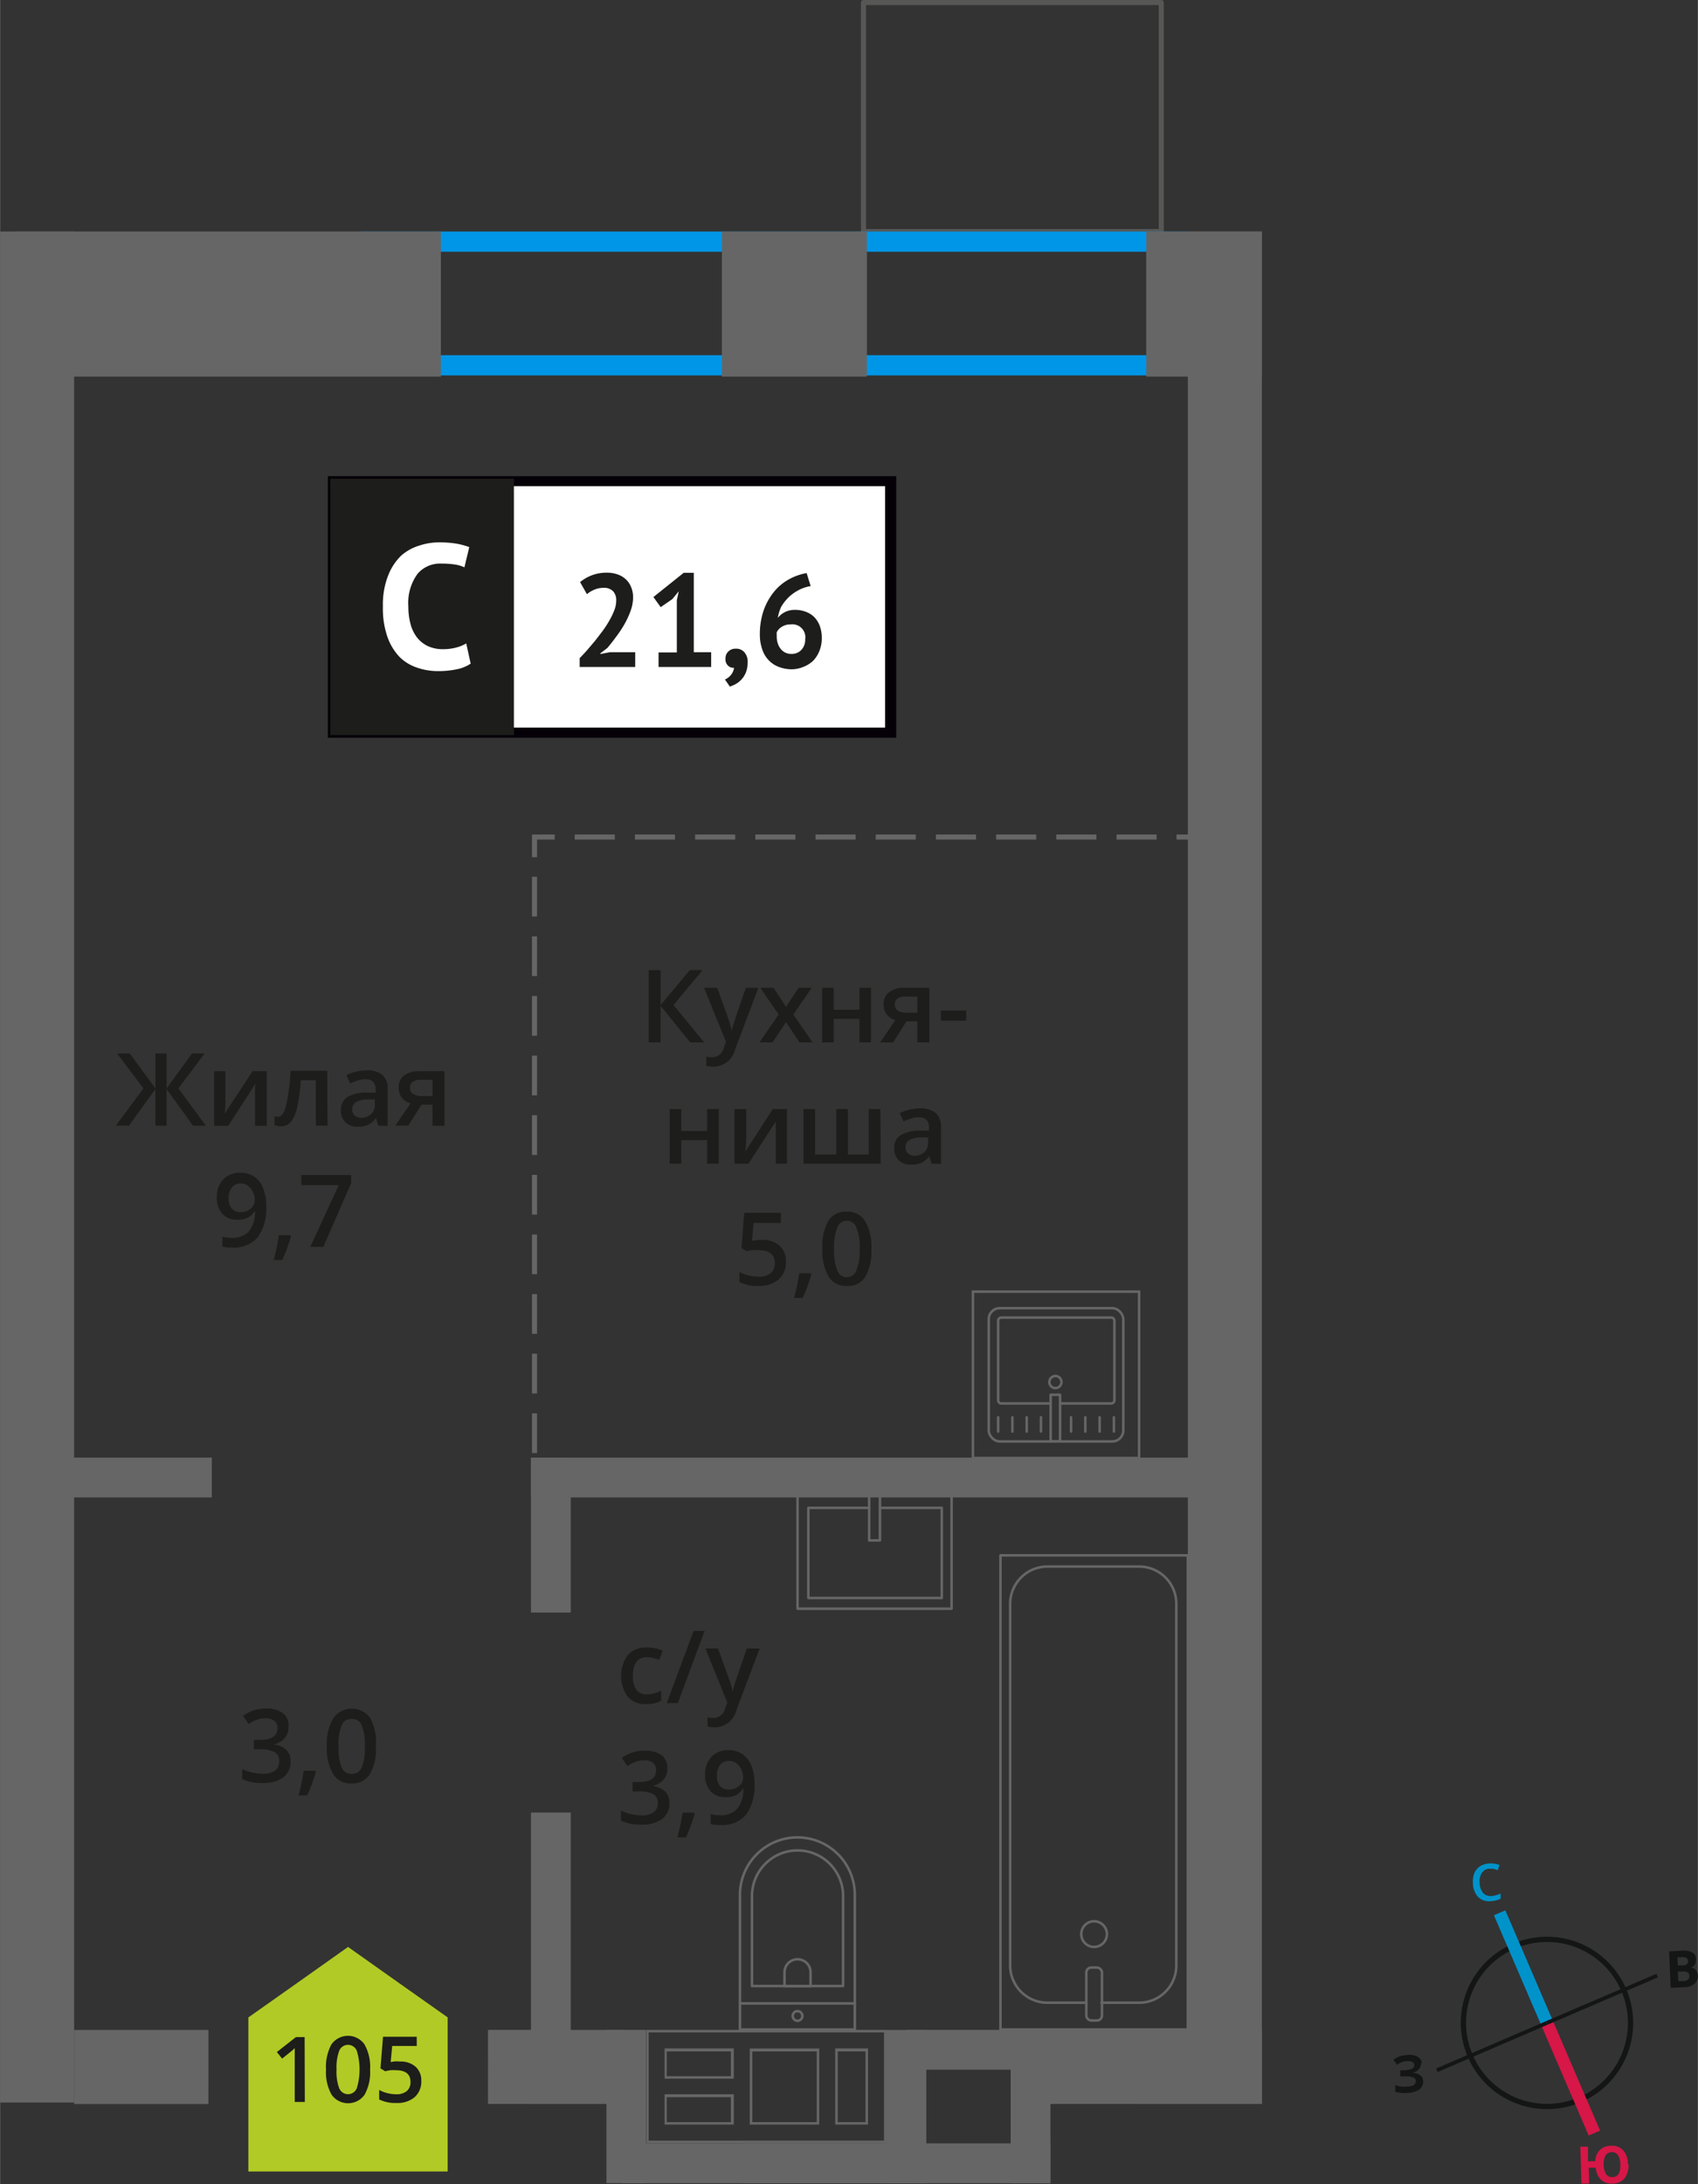 <svg xmlns="http://www.w3.org/2000/svg" width="59.3mm" height="76.24mm" viewBox="0 0 168.09 216.13"><rect x="0" y="0" width="168.09" height="216.13" fill="#333333" stroke="none"/><defs><style>.cls-1,.cls-13,.cls-14,.cls-15,.cls-4,.cls-5,.cls-6,.cls-7{fill:none;}.cls-1{stroke:#575756;}.cls-1,.cls-7{stroke-linecap:round;stroke-linejoin:round;}.cls-1,.cls-12,.cls-4,.cls-5,.cls-6{stroke-width:0.5px;}.cls-2{fill:#0096e7;}.cls-3{fill:#666;}.cls-4,.cls-5,.cls-6,.cls-7{stroke:#666;}.cls-13,.cls-14,.cls-15,.cls-4,.cls-5,.cls-6{stroke-miterlimit:10;}.cls-5{stroke-dasharray:3.93 1.97;}.cls-6{stroke-dasharray:3.97 1.99;}.cls-7{stroke-width:0.25px;}.cls-12,.cls-8{fill:#1d1d1b;}.cls-9{fill:#b2ca25;fill-rule:evenodd;}.cls-10{fill:#fff;}.cls-11{fill:#050007;}.cls-12{stroke:#1d1d1b;stroke-miterlimit:22.93;}.cls-13{stroke:#141515;stroke-width:0.52px;}.cls-14{stroke:#0093ca;}.cls-14,.cls-15{stroke-width:1.23px;}.cls-15{stroke:#d61747;}.cls-16{fill:#141515;}.cls-17{fill:#0093ca;}.cls-18{fill:#d61747;}</style></defs><g id="text"><rect class="cls-1" x="85.48" y="0.25" width="29.48" height="22.66"/><path class="cls-2" d="M115.58,24.91V35.15H37.73V24.91h77.85m2-2H35.73V37.15h81.85V22.91Z"/><rect class="cls-3" x="1.55" y="22.91" width="42.08" height="14.36" transform="translate(45.19 60.18) rotate(-180)"/><rect class="cls-3" x="113.47" y="22.91" width="11.45" height="14.36" transform="translate(238.39 60.18) rotate(-180)"/><rect class="cls-3" x="71.45" y="22.91" width="14.36" height="14.36" transform="translate(157.27 60.18) rotate(-180)"/><rect class="cls-3" x="48.29" y="200.88" width="13.29" height="7.33" transform="translate(109.85 409.09) rotate(-179.99)"/><rect class="cls-3" x="102.02" y="200.88" width="22.9" height="7.33" transform="translate(226.92 409.1) rotate(-179.99)"/><rect class="cls-3" x="7.31" y="200.88" width="13.29" height="7.33" transform="translate(27.9 409.09) rotate(-179.99)"/><rect class="cls-3" x="29.01" y="111.48" width="184.49" height="7.33" transform="translate(236.4 -6.1) rotate(90)"/><rect class="cls-3" x="46.86" y="149.94" width="15.33" height="3.94" transform="translate(206.44 97.38) rotate(90)"/><rect class="cls-3" x="42.06" y="189.86" width="24.94" height="3.94" transform="translate(246.36 137.3) rotate(90)"/><rect class="cls-3" x="52.56" y="144.24" width="65.91" height="3.94"/><rect class="cls-3" x="5.73" y="144.24" width="15.23" height="3.94"/><line class="cls-4" x1="52.91" y1="147.75" x2="52.91" y2="145.75"/><line class="cls-5" x1="52.91" y1="143.79" x2="52.91" y2="85.81"/><polyline class="cls-4" points="52.91 84.83 52.91 82.83 54.91 82.83"/><line class="cls-6" x1="56.89" y1="82.83" x2="115.48" y2="82.83"/><line class="cls-4" x1="116.47" y1="82.83" x2="118.47" y2="82.83"/><path class="cls-3" d="M65.79,201.12H87.51v10.71H64.21V201.12h1.58m6.85,4.58v-3H65.79v3h6.85m8.46,4.55v-7.54H74.22v7.53H81.1m4.83,0v-7.54H82.68v7.54h3.25m-13.29,0v-3H65.79v3h6.85M66,200.87H64v11.21h23.8V200.87H66Zm6.35,4.58H66V203h6.35v2.49ZM80.85,210H74.47v-7h6.38v7Zm4.83,0H82.93v-7h2.75v7Zm-13.29,0H66v-2.47h6.35V210Z"/><rect class="cls-3" x="54.42" y="206.49" width="15.16" height="3.94" transform="translate(-146.46 270.45) rotate(-90)"/><rect class="cls-3" x="82.14" y="206.49" width="15.16" height="3.94" transform="translate(-118.73 298.18) rotate(-90)"/><rect class="cls-3" x="94.43" y="206.49" width="15.16" height="3.94" transform="translate(-106.44 310.47) rotate(-90)"/><rect class="cls-3" x="61.58" y="212.1" width="29.13" height="3.94"/><rect class="cls-3" x="73.51" y="212.1" width="17.2" height="3.94"/><rect class="cls-3" x="89.72" y="212.1" width="14.26" height="3.94"/><rect class="cls-3" x="89.72" y="200.87" width="14.26" height="3.94"/><rect class="cls-3" x="-88.91" y="111.82" width="185.15" height="7.33" transform="translate(119.15 111.82) rotate(90)"/><rect class="cls-7" x="99.04" y="153.91" width="18.55" height="46.92"/><rect class="cls-7" x="107.54" y="194.7" width="1.55" height="5.24" rx="0.49"/><path class="cls-7" d="M107.54,198.18h-3.82A3.69,3.69,0,0,1,100,194.5V158.7a3.69,3.69,0,0,1,3.69-3.68h9.08a3.68,3.68,0,0,1,3.68,3.68v35.8a3.68,3.68,0,0,1-3.68,3.68h-3.72"/><circle class="cls-7" cx="108.31" cy="191.39" r="1.27"/><path class="cls-7" d="M69.44,185.63H82.76a5.69,5.69,0,0,1,5.69,5.69v0A5.69,5.69,0,0,1,82.76,197H69.44a0,0,0,0,1,0,0V185.63A0,0,0,0,1,69.44,185.63Z" transform="translate(-112.38 270.27) rotate(-90)"/><path class="cls-7" d="M72.24,185.31h8.91a4.51,4.51,0,0,1,4.51,4.51v0a4.51,4.51,0,0,1-4.51,4.51H72.24a0,0,0,0,1,0,0v-9A0,0,0,0,1,72.24,185.31Z" transform="translate(-110.87 268.77) rotate(-90)"/><path class="cls-7" d="M77.63,193.93H79a1.29,1.29,0,0,1,1.29,1.29v0A1.29,1.29,0,0,1,79,196.51H77.63a0,0,0,0,1,0,0v-2.58A0,0,0,0,1,77.63,193.93Z" transform="translate(-116.27 274.17) rotate(-90)"/><circle class="cls-7" cx="78.95" cy="199.49" r="0.48"/><line class="cls-7" x1="73.26" y1="198.25" x2="84.64" y2="198.25"/><rect class="cls-7" x="80.88" y="145.88" width="11.38" height="15.25" transform="translate(240.08 66.93) rotate(90)"/><polyline class="cls-7" points="86.04 147.81 86.04 152.43 87.11 152.43 87.11 147.81"/><polyline class="cls-7" points="86.04 149.21 80.02 149.21 80.02 158.13 93.23 158.13 93.23 149.21 87.11 149.21"/><rect class="cls-7" x="97.88" y="129.45" width="13.32" height="13.19" rx="1.09" transform="translate(209.08 272.09) rotate(180)"/><path class="cls-7" d="M104,138.88H99.13a.32.32,0,0,1-.32-.32V130.7a.32.32,0,0,1,.32-.32H110a.32.32,0,0,1,.32.32v7.86a.32.32,0,0,1-.32.32h-5"/><circle class="cls-7" cx="104.48" cy="136.76" r="0.6"/><rect class="cls-7" x="104.01" y="138.03" width="0.93" height="4.61" transform="translate(208.95 280.66) rotate(180)"/><line class="cls-7" x1="110.27" y1="141.66" x2="110.27" y2="140.25"/><line class="cls-7" x1="108.86" y1="141.66" x2="108.86" y2="140.25"/><line class="cls-7" x1="107.44" y1="141.66" x2="107.44" y2="140.25"/><line class="cls-7" x1="106.03" y1="141.66" x2="106.03" y2="140.25"/><line class="cls-7" x1="103.05" y1="141.66" x2="103.05" y2="140.25"/><line class="cls-7" x1="101.64" y1="141.66" x2="101.64" y2="140.25"/><line class="cls-7" x1="100.22" y1="141.66" x2="100.22" y2="140.25"/><line class="cls-7" x1="98.81" y1="141.66" x2="98.81" y2="140.25"/><path class="cls-3" d="M112.64,127.94v16.21H96.44V127.94h16.2m.25-.25H96.19V144.4h16.7V127.69Z"/><path class="cls-8" d="M28.55,170.89a1.67,1.67,0,0,1-.39,1.13,2,2,0,0,1-1.12.6v0a2.14,2.14,0,0,1,1.29.54,1.5,1.5,0,0,1,.43,1.13,1.89,1.89,0,0,1-.72,1.59,3.31,3.31,0,0,1-2.07.56,4.81,4.81,0,0,1-2-.38v-1a4.65,4.65,0,0,0,1,.34,4.15,4.15,0,0,0,1,.12,2.08,2.08,0,0,0,1.24-.3,1.11,1.11,0,0,0,.41-1,.89.89,0,0,0-.45-.84,2.89,2.89,0,0,0-1.43-.27h-.62v-.94h.63c1.14,0,1.71-.39,1.71-1.18a.85.85,0,0,0-.3-.7,1.32,1.32,0,0,0-.88-.25,2.54,2.54,0,0,0-.78.11,4.11,4.11,0,0,0-.89.45l-.56-.8a3.72,3.72,0,0,1,2.28-.73,2.74,2.74,0,0,1,1.69.47A1.52,1.52,0,0,1,28.55,170.89Z"/><path class="cls-8" d="M31.26,175.34a15.34,15.34,0,0,1-.86,2.33h-.84a24.85,24.85,0,0,0,.5-2.45h1.13Z"/><path class="cls-8" d="M37.2,172.82a5,5,0,0,1-.6,2.76,2,2,0,0,1-1.83.9,2,2,0,0,1-1.8-.93,5,5,0,0,1-.62-2.73A5.12,5.12,0,0,1,33,170a2.26,2.26,0,0,1,3.64,0A5,5,0,0,1,37.2,172.82Zm-3.69,0a5.2,5.2,0,0,0,.3,2.08,1,1,0,0,0,1,.63,1,1,0,0,0,1-.64,5.18,5.18,0,0,0,.3-2.07,5.27,5.27,0,0,0-.3-2.08,1,1,0,0,0-1-.64,1,1,0,0,0-1,.63A5.22,5.22,0,0,0,33.51,172.82Z"/><path class="cls-8" d="M64,168.63a2.34,2.34,0,0,1-1.86-.72,3.6,3.6,0,0,1,0-4.14,2.45,2.45,0,0,1,1.92-.74,3.62,3.62,0,0,1,1.54.32l-.35.92a3.38,3.38,0,0,0-1.2-.28c-.93,0-1.4.62-1.4,1.86a2.23,2.23,0,0,0,.35,1.36,1.19,1.19,0,0,0,1,.46,3,3,0,0,0,1.45-.38v1a2.16,2.16,0,0,1-.65.26A4.16,4.16,0,0,1,64,168.63Z"/><path class="cls-8" d="M69.75,161.39l-2.65,7.14H66l2.66-7.14Z"/><path class="cls-8" d="M69.83,163.13h1.25l1.1,3.06a6,6,0,0,1,.34,1.23h0a5.3,5.3,0,0,1,.17-.65c.07-.25.49-1.47,1.24-3.64H75.2l-2.31,6.12a2.19,2.19,0,0,1-2.1,1.68,3.13,3.13,0,0,1-.75-.08v-.91a2.71,2.71,0,0,0,.6.06,1.2,1.2,0,0,0,1.16-1l.2-.51Z"/><path class="cls-8" d="M66.06,175a1.66,1.66,0,0,1-.4,1.13,2,2,0,0,1-1.11.61v0a2.19,2.19,0,0,1,1.29.53,1.58,1.58,0,0,1,.43,1.14,1.9,1.9,0,0,1-.73,1.59,3.37,3.37,0,0,1-2.07.56,4.6,4.6,0,0,1-2-.39v-1a4.39,4.39,0,0,0,1,.35,4.23,4.23,0,0,0,1,.12,2,2,0,0,0,1.24-.31,1.11,1.11,0,0,0,.41-.95.92.92,0,0,0-.46-.84,2.87,2.87,0,0,0-1.42-.27h-.62v-.93h.63c1.14,0,1.7-.39,1.7-1.18a.9.9,0,0,0-.29-.71,1.32,1.32,0,0,0-.88-.25,2.54,2.54,0,0,0-.78.12,3.45,3.45,0,0,0-.89.44l-.56-.8a3.73,3.73,0,0,1,2.28-.72,2.69,2.69,0,0,1,1.68.46A1.54,1.54,0,0,1,66.06,175Z"/><path class="cls-8" d="M68.77,179.48a17.41,17.41,0,0,1-.86,2.34h-.85c.23-.88.39-1.7.51-2.45h1.12Z"/><path class="cls-8" d="M74.69,176.44a4.89,4.89,0,0,1-.85,3.15,3.09,3.09,0,0,1-2.55,1,4,4,0,0,1-.94-.08v-1a3.28,3.28,0,0,0,.88.12,2.25,2.25,0,0,0,1.73-.62,3.1,3.1,0,0,0,.63-2h-.06a1.76,1.76,0,0,1-.7.64,2.18,2.18,0,0,1-1,.19,1.89,1.89,0,0,1-1.49-.59,2.3,2.3,0,0,1-.54-1.62,2.48,2.48,0,0,1,.62-1.78,2.25,2.25,0,0,1,1.71-.66,2.35,2.35,0,0,1,1.33.37,2.44,2.44,0,0,1,.88,1.08A4.29,4.29,0,0,1,74.69,176.44Zm-2.49-2.19a1.11,1.11,0,0,0-.91.39,1.69,1.69,0,0,0-.32,1.09,1.42,1.42,0,0,0,.3,1,1.11,1.11,0,0,0,.89.35,1.43,1.43,0,0,0,1-.35,1,1,0,0,0,.4-.81,2,2,0,0,0-.17-.81,1.49,1.49,0,0,0-.47-.6A1.14,1.14,0,0,0,72.2,174.25Z"/><polygon class="cls-9" points="44.31 199.63 44.31 199.63 39.38 196.15 34.45 192.66 29.52 196.15 24.59 199.63 24.58 199.63 24.58 199.63 24.58 214.88 44.31 214.88 44.31 199.63 44.31 199.63"/><path class="cls-8" d="M30.17,208h-1v-4.15c0-.49,0-.89,0-1.18a3,3,0,0,1-.25.24l-1,.8-.52-.65,1.89-1.48h.86Z"/><path class="cls-8" d="M36.63,204.79a4.6,4.6,0,0,1-.54,2.49,2,2,0,0,1-3.27,0,4.48,4.48,0,0,1-.55-2.46,4.69,4.69,0,0,1,.53-2.51,2,2,0,0,1,3.28,0A4.5,4.5,0,0,1,36.63,204.79Zm-3.32,0a4.65,4.65,0,0,0,.27,1.87.94.94,0,0,0,1.73,0,6.38,6.38,0,0,0,0-3.74.94.94,0,0,0-1.73,0A4.71,4.71,0,0,0,33.31,204.79Z"/><path class="cls-8" d="M39.59,204a2.22,2.22,0,0,1,1.54.51,1.8,1.8,0,0,1,.57,1.4,2.06,2.06,0,0,1-.65,1.61,2.63,2.63,0,0,1-1.83.58,3.49,3.49,0,0,1-1.69-.35v-.94a3.19,3.19,0,0,0,.82.32,3.9,3.9,0,0,0,.86.11,1.58,1.58,0,0,0,1.06-.32,1.13,1.13,0,0,0,.36-.91c0-.77-.49-1.15-1.46-1.15a3.44,3.44,0,0,0-.51,0,5.29,5.29,0,0,0-.54.1l-.46-.28.25-3.13h3.34v.91H38.82l-.15,1.59.38-.06A4.16,4.16,0,0,1,39.59,204Z"/><rect class="cls-10" x="32.94" y="47.62" width="54.7" height="24.87"/><path class="cls-11" d="M87.63,48.11H33.54V72H87.63ZM33,47.12H88.72V73H32.45V47.12Z"/><rect class="cls-12" x="32.94" y="47.62" width="17.68" height="24.87"/><path class="cls-8" d="M62.67,59.09a4,4,0,0,1-.24,1.34,8.82,8.82,0,0,1-.61,1.33A11.91,11.91,0,0,1,61,63c-.3.41-.59.78-.88,1.12l-.69.53v.07l.94-.18h2.51V66h-5.5v-.87c.21-.22.45-.47.71-.76l.79-.93c.26-.33.52-.67.77-1a10.36,10.36,0,0,0,.68-1.05,7.19,7.19,0,0,0,.48-1A2.71,2.71,0,0,0,61,59.4a1.29,1.29,0,0,0-.3-.88,1.25,1.25,0,0,0-1-.35,2.25,2.25,0,0,0-.86.18,2.57,2.57,0,0,0-.74.45l-.68-1.2a4.29,4.29,0,0,1,1.16-.67,4.13,4.13,0,0,1,1.52-.26,3.09,3.09,0,0,1,1,.16,2.31,2.31,0,0,1,.81.46,2.07,2.07,0,0,1,.54.75A2.62,2.62,0,0,1,62.67,59.09Z"/><path class="cls-8" d="M65.19,64.56H67V59.4l.19-.89-.63.77-1.16.8-.72-1,3-2.4h1v7.86H70.4V66H65.19Z"/><path class="cls-8" d="M71.82,65.16a.9.9,0,0,1,.3-.71,1,1,0,0,1,.72-.26,1.06,1.06,0,0,1,.86.37,1.4,1.4,0,0,1,.31,1,2.66,2.66,0,0,1-.18,1,2.34,2.34,0,0,1-.45.7,2.3,2.3,0,0,1-.57.44,3.13,3.13,0,0,1-.56.24l-.49-.7a1.52,1.52,0,0,0,.61-.47,1.3,1.3,0,0,0,.29-.69.75.75,0,0,1-.57-.19A.85.85,0,0,1,71.82,65.16Z"/><path class="cls-8" d="M81.35,63.16a3.31,3.31,0,0,1-.21,1.19,3,3,0,0,1-.61,1,2.89,2.89,0,0,1-1,.64,3.05,3.05,0,0,1-1.22.24A3.61,3.61,0,0,1,77.11,66a2.67,2.67,0,0,1-1-.65,2.76,2.76,0,0,1-.65-1.08,4.39,4.39,0,0,1-.24-1.51,7.18,7.18,0,0,1,.37-2.34,6.16,6.16,0,0,1,1-1.82,5,5,0,0,1,1.47-1.25,5.57,5.57,0,0,1,1.79-.64L80.25,58a3.77,3.77,0,0,0-1.2.4,4.37,4.37,0,0,0-1,.72,4.63,4.63,0,0,0-.72.93A4,4,0,0,0,77,61.14a2.22,2.22,0,0,1,.68-.56,2.19,2.19,0,0,1,1-.23,2.94,2.94,0,0,1,1.09.19,2.29,2.29,0,0,1,.85.54,2.51,2.51,0,0,1,.54.88A3.43,3.43,0,0,1,81.35,63.16Zm-1.64.09a1.28,1.28,0,0,0-1.44-1.46,1.54,1.54,0,0,0-.88.24,1.22,1.22,0,0,0-.5.54,1.29,1.29,0,0,0,0,.25V63a2.16,2.16,0,0,0,.09.62,1.76,1.76,0,0,0,.27.55,1.41,1.41,0,0,0,.45.39,1.33,1.33,0,0,0,.65.15,1.3,1.3,0,0,0,1-.42A1.5,1.5,0,0,0,79.71,63.25Z"/><path class="cls-10" d="M46.59,65.67a3.82,3.82,0,0,1-1.43.57,8.74,8.74,0,0,1-1.78.17,6.32,6.32,0,0,1-2.09-.34A4.44,4.44,0,0,1,39.54,65a5.52,5.52,0,0,1-1.2-2,8.59,8.59,0,0,1-.44-3,7.85,7.85,0,0,1,.5-3,5.53,5.53,0,0,1,1.29-2A4.79,4.79,0,0,1,41.47,54a6.17,6.17,0,0,1,2-.33,10,10,0,0,1,1.78.14,7.19,7.19,0,0,1,1.2.33l-.48,2a3.43,3.43,0,0,0-.95-.28,8.56,8.56,0,0,0-1.34-.09,2.93,2.93,0,0,0-2.34,1A4.86,4.86,0,0,0,40.42,60a6.67,6.67,0,0,0,.21,1.73,3.71,3.71,0,0,0,.64,1.34,3,3,0,0,0,1.07.86,3.46,3.46,0,0,0,1.48.31,5,5,0,0,0,1.33-.16,3.78,3.78,0,0,0,1-.41Z"/><path class="cls-8" d="M69.7,103.15H68.32l-2.93-3.62v3.62H64.22V96h1.17v3.46L68.28,96h1.27l-2.88,3.45Z"/><path class="cls-8" d="M69.7,97.75H71l1.1,3.06a6.67,6.67,0,0,1,.33,1.23h0a5.46,5.46,0,0,1,.16-.65c.08-.25.49-1.47,1.24-3.64h1.24l-2.31,6.12a2.19,2.19,0,0,1-2.1,1.68,3,3,0,0,1-.74-.08v-.91a2.61,2.61,0,0,0,.59.06,1.2,1.2,0,0,0,1.16-1l.2-.51Z"/><path class="cls-8" d="M77.08,100.39l-1.81-2.64h1.31l1.23,1.89,1.24-1.89h1.3l-1.82,2.64,1.91,2.76h-1.3l-1.33-2-1.33,2h-1.3Z"/><path class="cls-8" d="M82.53,97.75v2.17h2.55V97.75h1.14v5.4H85.08v-2.33H82.53v2.33H81.39v-5.4Z"/><path class="cls-8" d="M88.42,103.15H87.13l1.51-2.21a1.53,1.53,0,0,1-1.17-1.56,1.46,1.46,0,0,1,.54-1.2,2.41,2.41,0,0,1,1.5-.43H92v5.4H90.81v-2.08H89.73Zm.16-3.76a.71.71,0,0,0,.32.63,1.59,1.59,0,0,0,.85.2h1.06v-1.6H89.56a1.16,1.16,0,0,0-.72.2A.68.68,0,0,0,88.58,99.39Z"/><path class="cls-8" d="M93.14,101v-1h2.51v1Z"/><path class="cls-8" d="M67.44,109.75v2.17H70v-2.17h1.15v5.4H70v-2.33H67.44v2.33H66.29v-5.4Z"/><path class="cls-8" d="M73.87,109.75v2.77c0,.32,0,.8-.08,1.42l2.71-4.19h1.4v5.4H76.8v-2.72c0-.15,0-.39,0-.73s0-.58,0-.73l-2.7,4.18h-1.4v-5.4Z"/><path class="cls-8" d="M87.19,115.15H79.54v-5.4h1.15v4.49h2.1v-4.49h1.15v4.49H86v-4.49h1.15Z"/><path class="cls-8" d="M92.21,115.15,92,114.4h0a2.16,2.16,0,0,1-.79.67,2.44,2.44,0,0,1-1,.18,1.69,1.69,0,0,1-1.24-.43,1.61,1.61,0,0,1-.45-1.22,1.45,1.45,0,0,1,.62-1.26,3.63,3.63,0,0,1,1.89-.46l.93,0v-.29a1.09,1.09,0,0,0-.24-.77,1,1,0,0,0-.75-.26,2.4,2.4,0,0,0-.8.13,6.46,6.46,0,0,0-.73.28l-.37-.82a4,4,0,0,1,1-.35,4.45,4.45,0,0,1,1-.12,2.31,2.31,0,0,1,1.55.45,1.76,1.76,0,0,1,.53,1.41v3.64Zm-1.71-.78a1.42,1.42,0,0,0,1-.35,1.24,1.24,0,0,0,.38-1v-.47l-.69,0a2.41,2.41,0,0,0-1.18.27.83.83,0,0,0-.37.74.69.69,0,0,0,.22.56A.91.91,0,0,0,90.5,114.37Z"/><path class="cls-8" d="M75.46,122.69a2.41,2.41,0,0,1,1.71.58,2,2,0,0,1,.63,1.55,2.28,2.28,0,0,1-.72,1.79,2.91,2.91,0,0,1-2,.64,3.81,3.81,0,0,1-1.88-.39v-1a3.38,3.38,0,0,0,.91.35,4.19,4.19,0,0,0,1,.12,1.77,1.77,0,0,0,1.18-.34,1.28,1.28,0,0,0,.41-1c0-.85-.55-1.28-1.63-1.28a4.4,4.4,0,0,0-.57,0,6,6,0,0,0-.59.1l-.51-.3.27-3.49H77.3v1H74.6l-.16,1.77.42-.07A4.73,4.73,0,0,1,75.46,122.69Z"/><path class="cls-8" d="M80.32,126.1a16.12,16.12,0,0,1-.86,2.34h-.85a22.42,22.42,0,0,0,.51-2.45h1.12Z"/><path class="cls-8" d="M86.26,123.58a5.11,5.11,0,0,1-.6,2.77,2,2,0,0,1-1.83.9,2,2,0,0,1-1.81-.93,5,5,0,0,1-.61-2.74A5.15,5.15,0,0,1,82,120.8a2,2,0,0,1,1.83-.9,2,2,0,0,1,1.81.94A5,5,0,0,1,86.26,123.58Zm-3.69,0a5.22,5.22,0,0,0,.3,2.09,1,1,0,0,0,1.92,0,5.05,5.05,0,0,0,.31-2.08,5,5,0,0,0-.31-2.07,1,1,0,0,0-1.92,0A5.26,5.26,0,0,0,82.57,123.58Z"/><path class="cls-8" d="M14.19,107.7l-2.6-3.45h1.25l2.54,3.46v-3.46h1.1v3.46L19,104.25h1.25l-2.6,3.45,2.72,3.69H19.1l-2.62-3.62v3.62h-1.1v-3.62l-2.62,3.62h-1.3Z"/><path class="cls-8" d="M22.31,106v2.77c0,.32,0,.8-.07,1.42L25,106h1.4v5.4H25.24v-2.72q0-.23,0-.72c0-.34,0-.58.05-.74l-2.7,4.18h-1.4V106Z"/><path class="cls-8" d="M32.42,111.39H31.26v-4.5H29.77a19.73,19.73,0,0,1-.36,2.72A3.58,3.58,0,0,1,28.8,111a1.2,1.2,0,0,1-1,.45,1.65,1.65,0,0,1-.63-.11v-.9a.92.92,0,0,0,.36.07c.33,0,.6-.37.79-1.12a20.45,20.45,0,0,0,.44-3.43h3.63Z"/><path class="cls-8" d="M37.44,111.39l-.23-.75h0a2.22,2.22,0,0,1-.78.67,2.52,2.52,0,0,1-1,.18,1.7,1.7,0,0,1-1.24-.43,1.61,1.61,0,0,1-.45-1.22,1.45,1.45,0,0,1,.62-1.26,3.63,3.63,0,0,1,1.89-.46l.93,0v-.29a1.09,1.09,0,0,0-.24-.77,1,1,0,0,0-.75-.26,2.61,2.61,0,0,0-.79.12c-.26.09-.5.18-.74.29l-.37-.82a4.39,4.39,0,0,1,1-.35,4.45,4.45,0,0,1,1-.12,2.34,2.34,0,0,1,1.56.45,1.76,1.76,0,0,1,.52,1.41v3.64Zm-1.71-.78a1.46,1.46,0,0,0,1-.35,1.27,1.27,0,0,0,.37-1v-.47l-.69,0a2.41,2.41,0,0,0-1.18.27.85.85,0,0,0-.37.74.7.7,0,0,0,.22.56A.93.93,0,0,0,35.73,110.61Z"/><path class="cls-8" d="M40.41,111.39H39.13l1.5-2.21a1.61,1.61,0,0,1-.86-.56,1.63,1.63,0,0,1-.31-1,1.44,1.44,0,0,1,.55-1.2A2.38,2.38,0,0,1,41.5,106H44v5.4H42.81v-2.08H41.72Zm.17-3.76a.66.66,0,0,0,.32.62,1.47,1.47,0,0,0,.84.21h1.07v-1.6H41.56a1.16,1.16,0,0,0-.72.2A.68.68,0,0,0,40.58,107.63Z"/><path class="cls-8" d="M26.35,119.3a4.88,4.88,0,0,1-.85,3.15,3.13,3.13,0,0,1-2.56,1,4,4,0,0,1-.93-.08v-1a3.26,3.26,0,0,0,.87.12,2.26,2.26,0,0,0,1.74-.62,3,3,0,0,0,.62-2h-.06a1.68,1.68,0,0,1-.69.64,2.19,2.19,0,0,1-1,.19,1.9,1.9,0,0,1-1.49-.59,2.3,2.3,0,0,1-.54-1.62,2.48,2.48,0,0,1,.63-1.78,2.25,2.25,0,0,1,1.71-.66,2.26,2.26,0,0,1,2.2,1.45A4.11,4.11,0,0,1,26.35,119.3Zm-2.49-2.19a1.1,1.1,0,0,0-.91.39,1.63,1.63,0,0,0-.32,1.09,1.42,1.42,0,0,0,.3,1,1.07,1.07,0,0,0,.89.35,1.4,1.4,0,0,0,1-.35,1.05,1.05,0,0,0,.39-.81,1.84,1.84,0,0,0-.17-.81,1.41,1.41,0,0,0-.47-.6A1.18,1.18,0,0,0,23.86,117.11Z"/><path class="cls-8" d="M28.8,122.34a16.12,16.12,0,0,1-.86,2.34H27.1a24.85,24.85,0,0,0,.5-2.45h1.13Z"/><path class="cls-8" d="M30.71,123.39l2.82-6.12H29.82v-1h4.94v.8L32,123.39Z"/><path class="cls-13" d="M149.89,192.58a8.27,8.27,0,1,1-4.34,10.86,8.25,8.25,0,0,1,4.34-10.86Z"/><line class="cls-14" x1="148.46" y1="189.28" x2="153.15" y2="200.18"/><line class="cls-15" x1="157.84" y1="211.08" x2="153.15" y2="200.18"/><polygon class="cls-16" points="142.17 204.69 153.07 200 153.22 200.35 142.32 205.04 142.17 204.69"/><polygon class="cls-16" points="163.98 195.32 153.07 200 153.22 200.35 164.13 195.67 163.98 195.32"/><path class="cls-17" d="M147.46,184.91a.92.92,0,0,0-.76.43,1.54,1.54,0,0,0-.22,1,1.64,1.64,0,0,0,.36,1,1,1,0,0,0,.84.28,2.11,2.11,0,0,0,.45-.09,3.12,3.12,0,0,0,.43-.15l0,.51a2.65,2.65,0,0,1-.94.24,1.57,1.57,0,0,1-1.27-.39,2,2,0,0,1-.53-1.34,2.35,2.35,0,0,1,.12-1,1.53,1.53,0,0,1,.55-.7,1.86,1.86,0,0,1,.91-.3,2.51,2.51,0,0,1,1.05.15l-.18.52a3.1,3.1,0,0,0-.4-.13,1.65,1.65,0,0,0-.45,0Z"/><path class="cls-18" d="M161.21,214.16a2.05,2.05,0,0,1-.38,1.39,1.54,1.54,0,0,1-1.19.53,1.52,1.52,0,0,1-1.14-.38,1.78,1.78,0,0,1-.52-1.19l-.7,0,.05,1.57-.77,0-.11-3.65.76,0,0,1.44.72,0a1.64,1.64,0,0,1,.45-1.12,1.56,1.56,0,0,1,1.1-.41,1.45,1.45,0,0,1,1.21.45,2,2,0,0,1,.47,1.37Zm-2.45.08a1.73,1.73,0,0,0,.24.91.74.74,0,0,0,.62.29c.55,0,.82-.44.79-1.25a1.67,1.67,0,0,0-.24-.93.69.69,0,0,0-.62-.29.74.74,0,0,0-.61.33,1.87,1.87,0,0,0-.18.94Z"/><path class="cls-16" d="M165.24,193.1l1.15-.06a2.19,2.19,0,0,1,1.12.15.75.75,0,0,1,.39.69.94.94,0,0,1-.12.54.63.63,0,0,1-.39.27v0a.82.82,0,0,1,.5.25,1.11,1.11,0,0,1,.2.57,1,1,0,0,1-.32.78,1.54,1.54,0,0,1-1,.35l-1.37.07Zm.86,1.39.44,0a.81.81,0,0,0,.45-.12.33.33,0,0,0,.12-.33.35.35,0,0,0-.16-.29,1,1,0,0,0-.5-.07l-.39,0Zm0,.61.05.94.49,0a.75.75,0,0,0,.47-.14.52.52,0,0,0,.13-.38c0-.3-.24-.45-.66-.43Z"/><path class="cls-16" d="M140.67,204.18a.73.73,0,0,1-.23.59,1,1,0,0,1-.65.34h0a1.51,1.51,0,0,1,.79.23.72.72,0,0,1,.31.57.93.93,0,0,1-.35.83,2,2,0,0,1-1.11.36,3.38,3.38,0,0,1-1.3-.11l0-.65a3.26,3.26,0,0,0,.56.14,2.92,2.92,0,0,0,.59,0c.61,0,.91-.22.88-.58a.4.4,0,0,0-.31-.35,2.46,2.46,0,0,0-.89-.08l-.34,0,0-.6.31,0a2.47,2.47,0,0,0,.84-.15.4.4,0,0,0,.24-.39.37.37,0,0,0-.19-.29,1.15,1.15,0,0,0-.51-.08,1.78,1.78,0,0,0-1,.36l-.37-.49a2.48,2.48,0,0,1,.64-.35,4.26,4.26,0,0,1,.77-.13,1.74,1.74,0,0,1,1,.18.79.79,0,0,1,.4.63Z"/></g></svg>